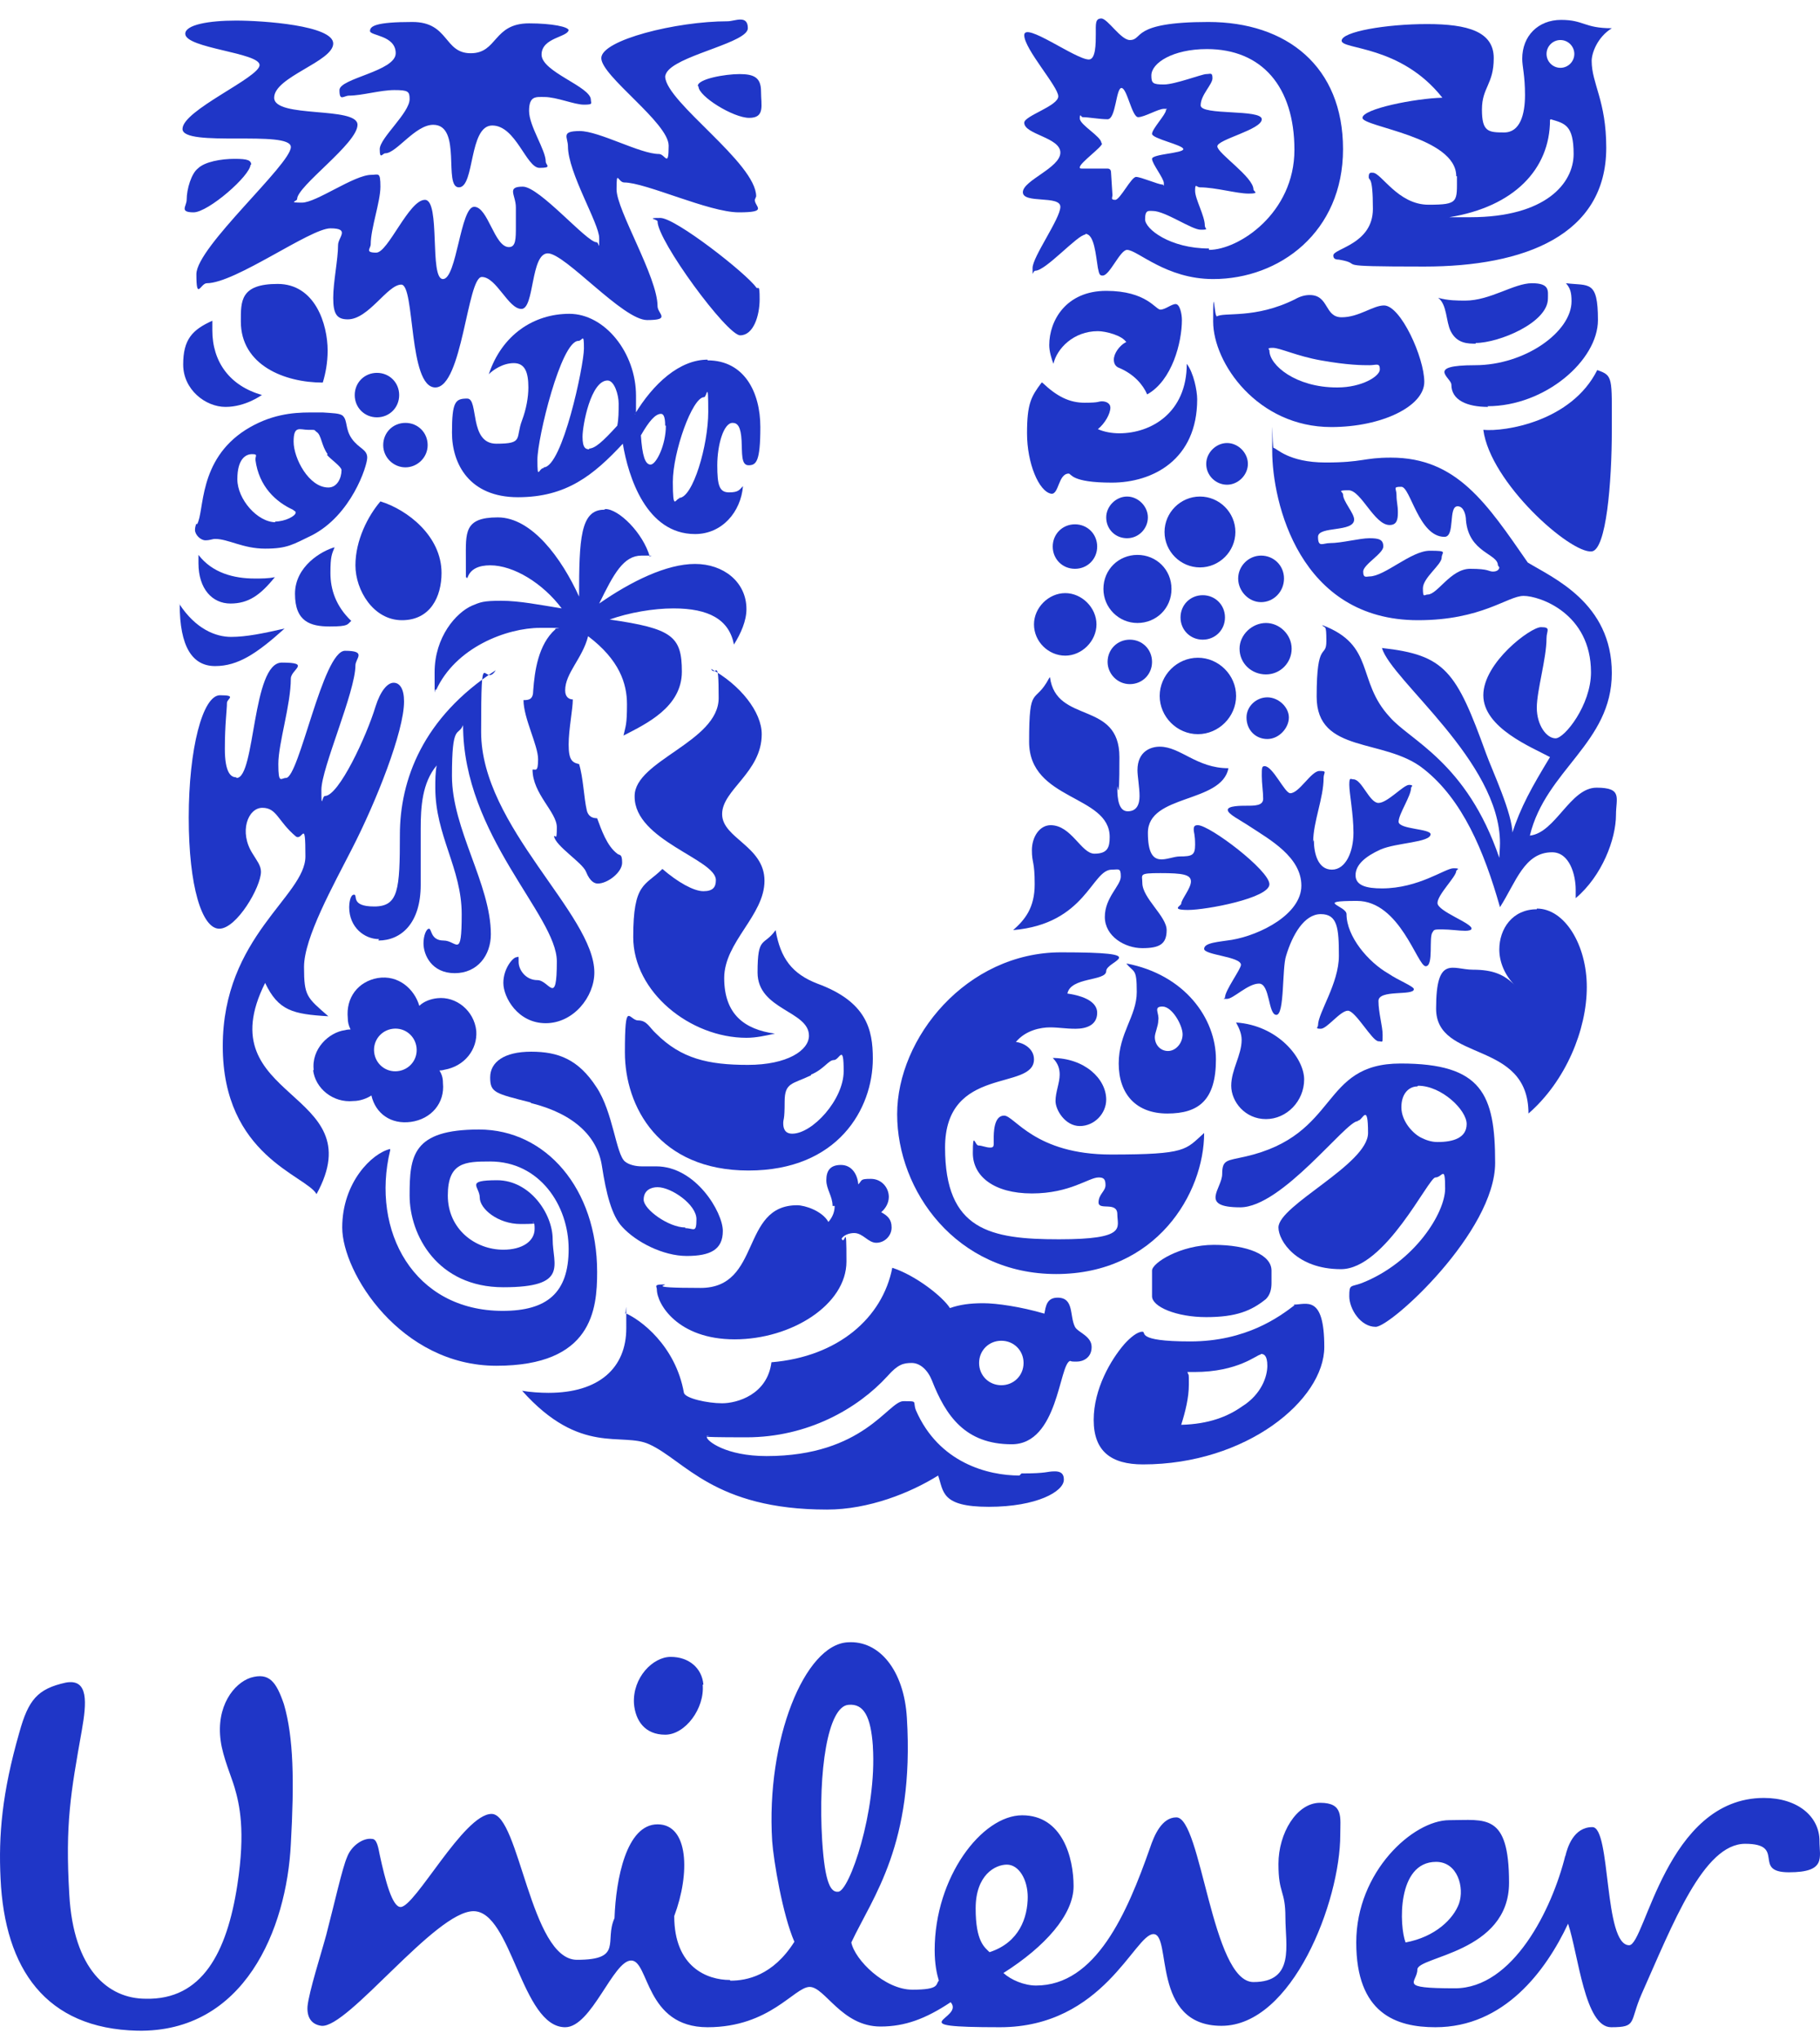 <svg width="83" height="93" viewBox="0 0 83 93" fill="none" xmlns="http://www.w3.org/2000/svg">
<path d="M33.313 90.289C34.042 90.289 35.245 90.067 36.227 88.515C35.689 87.28 35.277 84.809 35.214 83.922C34.929 79.298 36.702 74.959 38.666 74.864C40.091 74.769 41.231 76.131 41.358 78.316C41.707 84.081 39.806 86.456 38.824 88.547C38.983 89.338 40.345 90.7 41.612 90.7C42.879 90.7 42.657 90.447 42.815 90.289C42.72 89.972 42.625 89.528 42.625 88.895C42.625 85.569 44.779 82.75 46.616 82.75C48.453 82.75 48.96 84.683 48.96 85.981C48.96 87.28 47.661 88.737 45.761 89.94C46.109 90.257 46.711 90.51 47.249 90.51C49.973 90.51 51.399 87.216 52.444 84.239C52.634 83.669 52.982 82.845 53.647 82.845C54.788 82.845 55.263 90.352 57.163 90.352C59.064 90.352 58.62 88.673 58.62 87.406C58.62 86.139 58.303 86.361 58.303 84.968C58.303 83.574 59.127 82.18 60.204 82.18C61.281 82.18 61.122 82.845 61.122 83.637C61.122 86.678 58.937 92.347 55.706 92.347C52.475 92.347 53.457 88.166 52.602 88.166C51.747 88.166 50.322 92.411 45.602 92.411C40.883 92.411 44.019 92.031 43.354 91.27C42.213 92.031 41.263 92.379 40.155 92.379C38.381 92.379 37.621 90.574 36.924 90.574C36.227 90.574 35.119 92.411 32.268 92.411C29.417 92.411 29.607 89.37 28.784 89.37C27.96 89.37 26.979 92.411 25.775 92.411C23.78 92.411 23.336 87.121 21.594 87.121C19.852 87.121 15.861 92.474 14.658 92.347C14.183 92.284 13.992 91.936 14.024 91.461C14.088 90.795 14.658 89.022 14.879 88.198C15.259 86.741 15.608 85.158 15.83 84.651C16.02 84.144 16.558 83.764 16.97 83.827C17.192 83.827 17.255 84.239 17.318 84.556C17.572 85.728 17.888 86.931 18.268 86.931C18.934 86.931 21.151 82.687 22.418 82.687C23.684 82.687 24.191 89.338 26.313 89.338C28.436 89.338 27.549 88.483 28.024 87.438C28.087 85.664 28.562 83.162 29.988 83.162C31.413 83.162 31.476 85.411 30.748 87.343C30.748 89.687 32.268 90.257 33.282 90.257L33.313 90.289ZM71.385 84.588C70.783 87.026 69.009 90.637 66.348 90.637C63.688 90.637 64.638 90.384 64.638 89.782C64.638 89.18 68.819 89.022 68.819 85.823C68.819 82.624 67.742 82.972 66.095 82.972C64.448 82.972 61.851 85.316 61.851 88.547C61.851 91.777 63.656 92.411 65.462 92.411C68.597 92.411 70.498 89.845 71.511 87.691C71.986 89.117 72.271 92.411 73.475 92.411C74.678 92.411 74.298 92.189 74.868 90.89C76.294 87.691 77.687 84.049 79.588 84.049C81.488 84.049 79.873 85.348 81.583 85.348C83.294 85.348 82.977 84.683 82.977 83.922C82.977 82.814 81.995 81.959 80.443 81.959C75.977 81.959 75.027 88.673 74.298 88.673C73.126 88.673 73.475 83.289 72.62 83.289C71.764 83.289 71.48 84.207 71.385 84.619V84.588ZM39.806 79.583C39.711 78.253 39.395 77.651 38.698 77.714C37.748 77.778 37.304 80.755 37.494 83.891C37.621 85.918 37.906 86.266 38.223 86.234C38.729 86.234 39.996 82.56 39.806 79.615V79.583ZM32.078 76.796C32.015 76.036 31.413 75.529 30.589 75.529C29.766 75.529 28.847 76.479 28.911 77.651C28.974 78.443 29.417 79.076 30.336 79.076C31.255 79.076 32.141 77.873 32.046 76.796H32.078ZM46.869 86.488C46.869 85.664 46.458 84.999 45.919 84.999C45.381 84.999 44.494 85.474 44.494 86.995C44.494 88.515 44.906 88.768 45.127 88.99C46.489 88.547 46.869 87.406 46.869 86.456V86.488ZM65.493 84.873C66.475 84.873 66.792 86.044 66.538 86.773C66.285 87.47 65.462 88.293 64.1 88.547C63.815 87.818 63.688 84.873 65.493 84.873ZM10.698 81.484C10.572 81.04 10.16 80.09 10.065 79.361C9.843 77.778 10.667 76.733 11.427 76.479C12.282 76.226 12.599 76.669 12.947 77.683C13.391 79.203 13.422 81.198 13.264 84.049C13.074 87.945 11.142 92.664 6.264 92.569C2.083 92.474 0.215 89.75 0.025 85.633C-0.07 83.669 0.088 81.737 0.88 78.981C1.292 77.493 1.703 76.986 3.002 76.701C4.047 76.511 3.952 77.619 3.73 78.886C3.224 81.737 2.97 83.13 3.16 86.361C3.35 89.782 4.934 91.112 6.644 91.112C9.21 91.175 10.35 89.022 10.825 85.918C11.205 83.447 10.92 82.244 10.698 81.484Z" fill="#1F36C7"/>
<path d="M67.646 19.594C67.963 22.001 71.606 25.232 72.587 25.137C73.253 25.073 73.506 22.001 73.506 19.594C73.506 17.187 73.569 17.123 72.841 16.87C71.669 19.214 68.628 19.689 67.646 19.594ZM67.836 18.517C70.465 18.517 72.873 16.427 72.873 14.59C72.873 12.752 72.461 13.038 71.415 12.911C71.606 13.133 71.669 13.323 71.669 13.734C71.669 15.128 69.547 16.648 67.266 16.648C64.986 16.648 66.189 17.218 66.189 17.535C66.189 18.232 66.886 18.549 67.868 18.549L67.836 18.517ZM67.298 15.666C66.95 15.666 66.443 15.666 66.158 15.096C65.936 14.653 65.999 13.893 65.588 13.576C66.031 13.703 66.475 13.703 66.823 13.703C67.963 13.703 69.04 12.911 69.864 12.911C70.687 12.911 70.592 13.259 70.592 13.608C70.592 14.716 68.343 15.635 67.298 15.635V15.666Z" fill="#1F36C7"/>
<path d="M10.793 35.462C11.648 35.462 11.49 30.204 12.852 30.204C14.214 30.204 13.263 30.521 13.263 30.933C13.263 32.137 12.693 33.879 12.693 34.829C12.693 35.779 12.82 35.462 13.042 35.462C13.643 35.462 14.72 29.666 15.734 29.666C16.747 29.666 16.209 30.015 16.209 30.331C16.209 31.535 14.657 35.019 14.657 36.001C14.657 36.983 14.689 36.286 14.815 36.286C15.449 36.286 16.716 33.562 17.128 32.2C17.349 31.503 17.666 31.123 17.951 31.123C18.236 31.123 18.426 31.408 18.426 31.978C18.426 33.34 17.159 36.539 16.051 38.693C15.195 40.372 13.865 42.747 13.865 44.077C13.865 45.408 13.992 45.471 14.974 46.326C13.358 46.231 12.693 46.073 12.091 44.806C9.399 50.19 17.064 49.652 14.435 54.434C13.96 53.579 10.159 52.693 10.159 47.688C10.159 42.684 13.928 40.847 13.928 39.041C13.928 37.236 13.802 38.376 13.485 38.123C12.662 37.426 12.63 36.824 11.965 36.824C11.3 36.824 10.888 37.933 11.521 38.915C11.711 39.231 11.901 39.453 11.901 39.738C11.901 40.435 10.793 42.335 10.001 42.335C9.209 42.335 8.607 40.403 8.607 37.268C8.607 34.132 9.241 31.693 10.033 31.693C10.825 31.693 10.35 31.852 10.35 32.041C10.35 32.358 10.254 33.023 10.254 34.132C10.254 35.24 10.54 35.431 10.761 35.431L10.793 35.462Z" fill="#1F36C7"/>
<path d="M17.254 42.874C18.299 42.874 19.186 42.082 19.186 40.34V37.774C19.186 36.792 19.25 35.684 19.915 34.892C19.851 35.209 19.851 35.589 19.851 35.906C19.851 38.091 21.055 39.58 21.055 41.67C21.055 43.761 20.833 42.874 20.231 42.874C19.63 42.874 19.693 42.335 19.566 42.335C19.44 42.335 19.313 42.652 19.313 43.001C19.313 43.539 19.693 44.362 20.738 44.362C21.783 44.362 22.385 43.539 22.385 42.589C22.385 40.308 20.611 37.806 20.611 35.367C20.611 32.928 20.896 33.593 21.118 33.055C21.118 38.091 25.394 41.733 25.394 43.824C25.394 45.914 25.046 44.679 24.507 44.679C23.969 44.679 23.652 44.204 23.652 43.856C23.652 43.507 23.652 43.634 23.557 43.634C23.399 43.634 22.955 44.141 22.955 44.806C22.955 45.471 23.62 46.643 24.887 46.643C26.154 46.643 27.105 45.439 27.105 44.331C27.105 41.67 21.942 37.679 21.942 33.372C21.942 29.064 22.068 31.44 22.607 30.553C19.281 32.707 18.236 35.557 18.236 38.059C18.236 40.562 18.173 41.322 17.064 41.322C15.956 41.322 16.336 40.783 16.145 40.783C15.956 40.783 15.924 41.227 15.924 41.353C15.924 42.272 16.621 42.81 17.286 42.81L17.254 42.874Z" fill="#1F36C7"/>
<path d="M60.995 17.662C62.103 17.662 62.927 17.155 62.927 16.838C62.927 16.522 62.769 16.648 62.452 16.648C62.135 16.648 61.47 16.648 60.235 16.427C59.158 16.237 58.366 15.857 58.049 15.857C57.733 15.857 57.891 15.92 57.891 15.983C57.891 16.648 59.095 17.662 60.963 17.662H60.995ZM55.484 14.431C55.8 14.21 57.226 14.558 59.063 13.639C59.285 13.513 59.506 13.449 59.728 13.449C60.615 13.449 60.393 14.463 61.185 14.463C61.977 14.463 62.61 13.924 63.117 13.924C63.877 13.924 64.954 16.3 64.954 17.409C64.954 18.517 63.022 19.467 60.71 19.467C57.352 19.467 55.325 16.553 55.325 14.653C55.325 12.752 55.389 14.463 55.484 14.399V14.431Z" fill="#1F36C7"/>
<path d="M17.793 52.376C16.969 52.566 15.607 53.896 15.607 55.955C15.607 58.014 18.268 62.258 22.639 62.258C27.01 62.258 27.232 59.692 27.232 57.982C27.232 54.181 24.888 51.489 21.847 51.489C18.806 51.489 18.68 52.693 18.68 54.498C18.68 56.303 19.947 58.679 22.956 58.679C25.965 58.679 25.204 57.665 25.204 56.493C25.204 55.321 24.159 53.801 22.671 53.801C21.182 53.801 21.879 54.086 21.879 54.593C21.879 55.1 22.702 55.797 23.747 55.797C24.793 55.797 24.191 55.733 24.318 55.701C24.381 55.765 24.381 55.892 24.381 56.018C24.381 56.588 23.811 56.968 22.956 56.968C21.657 56.968 20.422 56.018 20.422 54.498C20.422 52.977 21.214 52.946 22.354 52.946C24.603 52.946 25.933 54.941 25.933 56.937C25.933 58.932 24.951 59.756 22.924 59.756C18.87 59.756 16.906 56.113 17.793 52.439V52.376Z" fill="#1F36C7"/>
<path d="M44.651 62.131C44.651 62.701 45.095 63.145 45.665 63.145C46.235 63.145 46.679 62.701 46.679 62.131C46.679 61.561 46.235 61.118 45.665 61.118C45.095 61.118 44.651 61.561 44.651 62.131ZM46.584 67.167C47.787 67.167 47.724 67.072 48.104 67.072C48.484 67.072 48.516 67.294 48.516 67.452C48.516 67.991 47.28 68.688 45.095 68.688C42.91 68.688 43.036 67.991 42.783 67.262C41.516 68.054 39.615 68.814 37.715 68.814C32.552 68.814 31.222 66.565 29.607 65.837C28.372 65.267 26.471 66.375 23.811 63.398C24.159 63.461 24.634 63.493 25.014 63.493C27.326 63.493 28.561 62.353 28.561 60.547C28.561 58.742 28.561 60.072 28.498 59.851C29.195 60.136 30.81 61.339 31.19 63.493C31.254 63.746 32.267 63.968 32.932 63.968C33.598 63.968 34.991 63.588 35.181 62.099C38.222 61.846 40.249 60.072 40.692 57.792C41.769 58.14 43.005 59.122 43.321 59.629C43.765 59.471 44.24 59.407 44.842 59.407C45.443 59.407 46.552 59.566 47.629 59.882C47.692 59.566 47.724 59.154 48.231 59.154C48.991 59.154 48.769 59.977 49.023 60.484C49.149 60.737 49.783 60.896 49.783 61.403C49.783 61.909 49.371 62.068 49.117 62.068C48.864 62.068 48.896 62.068 48.801 62.036C48.294 62.194 48.262 65.837 46.14 65.837C44.018 65.837 43.131 64.538 42.498 62.923C42.308 62.448 41.959 62.131 41.579 62.131C41.199 62.131 40.946 62.194 40.471 62.733C39.109 64.222 36.828 65.52 34.041 65.52C31.254 65.52 32.489 65.457 32.331 65.457C32.172 65.457 32.236 65.457 32.236 65.52C32.236 65.678 33.091 66.375 34.959 66.375C39.394 66.375 40.502 63.873 41.199 63.873C41.896 63.873 41.611 63.873 41.769 64.285C42.815 66.692 45.063 67.262 46.489 67.262L46.584 67.167Z" fill="#1F36C7"/>
<path d="M61.914 51.109C61.375 51.109 58.461 55.036 56.561 55.036C54.66 55.036 55.737 54.181 55.737 53.516C55.737 52.851 55.959 52.914 56.782 52.724C61.122 51.742 60.172 48.48 63.877 48.48C67.583 48.48 68.185 49.874 68.185 53.009C68.185 56.145 63.434 60.484 62.737 60.484C62.04 60.484 61.533 59.661 61.533 59.09C61.533 58.52 61.597 58.679 62.104 58.489C64.511 57.538 65.904 55.29 65.904 54.181C65.904 53.073 65.778 53.674 65.461 53.674C65.144 53.674 63.181 57.855 61.153 57.855C59.126 57.855 58.303 56.557 58.303 55.955C58.303 54.941 62.389 53.073 62.389 51.647C62.389 50.222 62.135 51.077 61.945 51.077L61.914 51.109ZM64.638 49.525C64.289 49.525 63.909 49.81 63.909 50.475C63.909 51.141 64.479 51.711 64.828 51.869C65.017 51.964 65.271 52.059 65.556 52.059C66.284 52.059 66.886 51.869 66.886 51.236C66.886 50.602 65.746 49.493 64.669 49.493L64.638 49.525Z" fill="#1F36C7"/>
<path d="M17.476 20.291C17.476 20.861 17.951 21.304 18.489 21.304C19.028 21.304 19.503 20.861 19.503 20.291C19.503 19.721 19.059 19.277 18.489 19.277C17.919 19.277 17.476 19.721 17.476 20.291ZM16.177 18.01C16.177 18.58 16.621 19.024 17.191 19.024C17.761 19.024 18.204 18.58 18.204 18.01C18.204 17.44 17.761 16.997 17.191 16.997C16.621 16.997 16.177 17.44 16.177 18.01ZM15.259 24.947C14.688 25.105 13.453 25.802 13.453 27.069C13.453 28.336 14.15 28.558 15.037 28.558C15.924 28.558 15.829 28.462 16.019 28.304C15.322 27.639 15.069 26.879 15.069 26.119C15.069 25.358 15.132 25.264 15.259 24.947ZM9.051 25.295C9.051 25.422 9.051 25.549 9.051 25.675C9.051 26.847 9.684 27.512 10.508 27.512C11.331 27.512 11.87 27.132 12.535 26.309C12.25 26.372 11.933 26.372 11.616 26.372C10.666 26.372 9.684 26.119 9.051 25.295ZM8.195 27.544C8.195 29.476 8.766 30.363 9.811 30.363C10.856 30.363 11.711 29.793 12.978 28.652C11.996 28.874 11.236 29.033 10.539 29.033C9.842 29.033 8.924 28.684 8.164 27.512L8.195 27.544ZM14.72 17.44C14.847 17.028 14.942 16.522 14.942 15.983C14.942 14.78 14.372 12.943 12.661 12.943C10.951 12.943 10.983 13.734 10.983 14.653C10.983 16.648 12.978 17.44 14.72 17.44ZM12.566 23.806C11.743 23.806 10.824 22.761 10.824 21.843C10.824 20.924 11.204 20.703 11.489 20.703C11.775 20.703 11.648 20.766 11.648 20.956C11.806 22.191 12.598 22.888 13.358 23.236C13.422 23.3 13.485 23.3 13.485 23.363C13.485 23.521 13.01 23.775 12.535 23.775L12.566 23.806ZM14.91 20.734C15.1 20.956 15.575 21.273 15.575 21.431C15.575 21.779 15.385 22.223 14.974 22.223C14.087 22.223 13.39 20.892 13.39 20.132C13.39 19.372 13.675 19.594 14.055 19.594C14.435 19.594 14.308 19.594 14.435 19.689C14.657 19.816 14.657 20.322 14.942 20.703L14.91 20.734ZM8.956 23.87C8.924 23.933 8.892 24.06 8.892 24.155C8.892 24.377 9.146 24.63 9.367 24.63C9.589 24.63 9.684 24.567 9.811 24.567C10.413 24.567 11.078 25.01 12.091 25.01C13.105 25.01 13.358 24.82 14.213 24.408C16.019 23.49 16.747 21.241 16.747 20.861C16.747 20.481 16.367 20.449 16.05 20.006C15.734 19.562 15.86 19.182 15.639 18.96C15.512 18.834 15.164 18.834 14.72 18.802C14.562 18.802 14.372 18.802 14.15 18.802C13.327 18.802 12.313 18.897 11.204 19.594C9.019 20.988 9.336 23.3 8.987 23.901L8.956 23.87ZM17.349 22.856C16.779 23.521 16.209 24.63 16.209 25.77C16.209 26.91 17.032 28.272 18.331 28.272C19.63 28.272 20.136 27.195 20.136 26.119C20.136 24.44 18.584 23.236 17.349 22.856ZM11.933 18.01C11.933 18.01 11.204 18.549 10.286 18.549C9.367 18.549 8.354 17.757 8.354 16.617C8.354 15.476 8.766 15.033 9.684 14.621C9.684 14.78 9.684 14.906 9.684 15.065C9.684 16.49 10.476 17.599 11.965 18.01H11.933Z" fill="#1F36C7"/>
<path d="M56.466 26.372C56.466 26.942 56.941 27.449 57.511 27.449C58.081 27.449 58.556 26.974 58.556 26.372C58.556 25.77 58.081 25.327 57.511 25.327C56.941 25.327 56.466 25.802 56.466 26.372ZM56.529 29.571C56.529 30.236 57.068 30.743 57.733 30.743C58.398 30.743 58.905 30.204 58.905 29.571C58.905 28.938 58.366 28.399 57.733 28.399C57.099 28.399 56.529 28.938 56.529 29.571ZM52.887 31.725C52.887 32.675 53.678 33.467 54.629 33.467C55.579 33.467 56.371 32.675 56.371 31.725C56.371 30.775 55.579 29.983 54.629 29.983C53.678 29.983 52.887 30.775 52.887 31.725ZM53.837 28.146C53.837 28.716 54.28 29.159 54.85 29.159C55.42 29.159 55.864 28.716 55.864 28.146C55.864 27.576 55.42 27.132 54.85 27.132C54.28 27.132 53.837 27.576 53.837 28.146ZM50.511 30.173C50.511 30.711 50.955 31.186 51.525 31.186C52.095 31.186 52.538 30.743 52.538 30.173C52.538 29.603 52.095 29.159 51.525 29.159C50.955 29.159 50.511 29.603 50.511 30.173ZM53.108 24.25C53.108 25.137 53.837 25.865 54.724 25.865C55.611 25.865 56.339 25.137 56.339 24.25C56.339 23.363 55.611 22.635 54.724 22.635C53.837 22.635 53.108 23.363 53.108 24.25ZM55.009 21.146C55.009 21.684 55.452 22.096 55.959 22.096C56.466 22.096 56.909 21.653 56.909 21.146C56.909 20.639 56.466 20.196 55.959 20.196C55.452 20.196 55.009 20.639 55.009 21.146ZM50.448 23.585C50.448 24.123 50.86 24.535 51.398 24.535C51.937 24.535 52.348 24.091 52.348 23.585C52.348 23.078 51.905 22.635 51.398 22.635C50.891 22.635 50.448 23.078 50.448 23.585ZM50.321 26.847C50.321 27.702 51.018 28.399 51.873 28.399C52.728 28.399 53.425 27.734 53.425 26.847C53.425 25.96 52.728 25.295 51.873 25.295C51.018 25.295 50.321 25.96 50.321 26.847ZM47.154 28.462C47.154 29.254 47.819 29.888 48.579 29.888C49.339 29.888 50.004 29.223 50.004 28.462C50.004 27.702 49.339 27.037 48.579 27.037C47.819 27.037 47.154 27.702 47.154 28.462ZM48.009 24.915C48.009 25.485 48.452 25.929 49.023 25.929C49.593 25.929 50.036 25.485 50.036 24.915C50.036 24.345 49.593 23.901 49.023 23.901C48.452 23.901 48.009 24.345 48.009 24.915ZM56.846 32.707C56.846 32.2 57.289 31.788 57.796 31.788C58.303 31.788 58.778 32.232 58.778 32.707C58.778 33.182 58.334 33.688 57.796 33.688C57.258 33.688 56.846 33.277 56.846 32.707Z" fill="#1F36C7"/>
<path d="M57.511 61.719C57.637 61.719 57.796 61.783 57.796 62.258C57.796 62.733 57.542 63.556 56.624 64.126C55.99 64.57 55.135 64.918 53.868 64.95C54.058 64.348 54.217 63.715 54.217 63.113C54.217 62.511 54.217 62.765 54.153 62.543H54.47C56.465 62.543 57.321 61.751 57.479 61.751L57.511 61.719ZM57.732 59.217C57.922 59.027 57.986 58.774 57.986 58.489V57.919C57.986 57.19 56.877 56.747 55.357 56.747C53.837 56.747 52.538 57.57 52.538 57.919V59.09C52.538 59.566 53.647 60.041 55.008 60.041C56.37 60.041 57.067 59.756 57.732 59.217ZM59.031 59.502C58.366 60.009 56.846 61.149 54.28 61.149C51.715 61.149 52.316 60.706 52.095 60.706C51.873 60.706 51.556 60.959 51.271 61.276C50.669 61.973 49.877 63.303 49.877 64.728C49.877 66.154 50.669 66.755 52.126 66.755C56.846 66.755 60.393 63.81 60.393 61.403C60.393 58.995 59.569 59.471 58.999 59.471L59.031 59.502Z" fill="#1F36C7"/>
<path d="M59.918 38.281C59.918 38.915 60.108 39.643 60.742 39.643C61.375 39.643 61.724 38.82 61.724 37.964C61.724 37.109 61.534 36.159 61.534 35.779C61.534 35.399 61.597 35.526 61.724 35.526C62.104 35.526 62.452 36.602 62.864 36.602C63.276 36.602 64.004 35.779 64.258 35.779C64.511 35.779 64.353 35.874 64.353 35.906C64.353 36.286 63.782 37.109 63.782 37.458C63.782 37.806 65.24 37.774 65.24 38.028C65.24 38.408 63.688 38.408 62.959 38.725C62.262 39.041 61.819 39.421 61.819 39.897C61.819 40.372 62.325 40.498 63.022 40.498C64.701 40.498 65.905 39.58 66.285 39.58C66.665 39.58 66.411 39.643 66.411 39.706C66.411 39.96 65.556 40.783 65.556 41.163C65.556 41.544 67.14 42.082 67.108 42.335C67.108 42.399 66.981 42.43 66.823 42.43C66.538 42.43 66.126 42.367 65.778 42.367C65.43 42.367 65.398 42.367 65.335 42.494C65.144 42.684 65.398 44.046 65.018 44.046C64.638 44.046 63.846 41.068 61.882 41.068C59.918 41.068 61.407 41.29 61.407 41.67C61.407 42.684 62.389 43.856 63.339 44.394C63.751 44.679 64.479 44.964 64.479 45.091C64.479 45.408 62.864 45.091 62.864 45.629C62.864 46.168 63.054 46.77 63.054 47.181C63.054 47.593 63.054 47.466 62.864 47.466C62.579 47.466 61.819 46.073 61.47 46.073C61.122 46.073 60.52 46.896 60.235 46.896C59.95 46.896 60.108 46.833 60.108 46.738C60.108 46.168 61.059 44.837 61.059 43.571C61.059 42.304 60.995 41.67 60.235 41.67C59.475 41.67 58.937 42.62 58.651 43.571C58.461 44.141 58.588 46.263 58.208 46.263C57.828 46.263 57.923 44.837 57.416 44.837C56.909 44.837 56.244 45.534 55.959 45.534C55.674 45.534 55.864 45.534 55.864 45.471C55.864 45.154 56.593 44.172 56.593 43.982C56.593 43.602 54.914 43.539 54.914 43.254C54.914 42.969 55.579 42.937 56.181 42.842C57.48 42.62 59.348 41.67 59.348 40.372C59.348 39.073 57.923 38.281 57.004 37.679C56.529 37.363 55.991 37.109 55.991 36.919C55.991 36.729 56.593 36.729 56.846 36.729C57.226 36.729 57.606 36.729 57.606 36.412C57.606 36.096 57.543 35.716 57.543 35.367C57.543 35.019 57.543 34.924 57.67 34.924C58.05 34.924 58.588 36.159 58.842 36.159C59.253 36.159 59.792 35.145 60.172 35.145C60.552 35.145 60.362 35.209 60.362 35.462C60.362 36.381 59.887 37.458 59.887 38.376L59.918 38.281ZM47.883 30.87C48.168 33.023 51.05 31.915 51.05 34.512C51.05 37.109 50.955 35.462 50.955 35.937C50.955 36.412 51.018 36.983 51.43 36.983C51.842 36.983 51.968 36.666 51.968 36.286C51.968 35.906 51.873 35.367 51.873 35.114C51.873 34.227 52.507 34.037 52.887 34.037C53.837 34.037 54.566 35.019 56.023 35.019C55.706 36.634 52.349 36.191 52.349 37.964C52.349 39.738 53.235 39.041 53.805 39.041C54.376 39.041 54.502 38.978 54.502 38.503C54.502 38.028 54.439 37.964 54.439 37.806C54.439 37.648 54.502 37.616 54.629 37.616C55.167 37.616 57.891 39.675 57.891 40.308C57.891 40.942 55.009 41.48 54.185 41.48C53.362 41.48 53.869 41.29 53.869 41.195C53.869 41.005 54.312 40.498 54.312 40.182C54.312 39.865 53.932 39.801 52.919 39.801C51.905 39.801 52.095 39.865 52.095 40.245C52.095 40.942 53.204 41.765 53.204 42.399C53.204 43.032 52.887 43.222 52.095 43.222C51.303 43.222 50.385 42.684 50.385 41.797C50.385 40.91 51.113 40.372 51.113 39.96C51.113 39.548 51.018 39.643 50.702 39.643C49.783 39.643 49.529 42.114 46.204 42.399C46.742 41.924 47.186 41.385 47.186 40.308C47.186 39.231 47.059 39.358 47.059 38.756C47.059 38.154 47.407 37.616 47.914 37.616C48.864 37.616 49.308 38.915 49.91 38.915C50.511 38.915 50.606 38.63 50.606 38.154C50.606 36.222 46.932 36.508 46.932 33.815C46.932 31.123 47.186 32.168 47.851 30.901L47.883 30.87Z" fill="#1F36C7"/>
<path d="M52.665 47.276C52.665 47.625 52.918 47.91 53.267 47.91C53.615 47.91 53.932 47.561 53.932 47.15C53.932 46.738 53.457 45.883 53.013 45.883C52.57 45.883 52.887 46.2 52.823 46.516C52.823 46.77 52.665 47.086 52.665 47.276ZM51.366 43.919C54.027 44.426 55.452 46.421 55.452 48.29C55.452 50.159 54.66 50.76 53.235 50.76C51.81 50.76 51.018 49.874 51.018 48.48C51.018 47.086 51.841 46.326 51.841 45.218C51.841 44.109 51.715 44.362 51.366 43.919ZM48.009 48.227C48.262 48.48 48.326 48.733 48.326 48.987C48.326 49.367 48.136 49.779 48.136 50.19C48.136 50.602 48.579 51.331 49.244 51.331C49.909 51.331 50.448 50.76 50.448 50.127C50.448 49.177 49.466 48.227 47.977 48.227H48.009ZM56.371 46.611C56.529 46.896 56.624 47.15 56.624 47.403C56.624 48.1 56.149 48.765 56.149 49.493C56.149 50.222 56.782 51.014 57.733 51.014C58.683 51.014 59.475 50.19 59.475 49.208C59.475 48.227 58.271 46.738 56.371 46.611ZM48.611 45.281C49.783 45.439 50.036 45.851 50.036 46.168C50.036 46.738 49.529 46.896 49.054 46.896C48.579 46.896 48.294 46.833 47.882 46.833C47.47 46.833 46.774 46.96 46.33 47.498C46.647 47.53 47.154 47.783 47.154 48.29C47.154 49.747 43.099 48.543 43.099 52.312C43.099 56.081 45.158 56.493 48.294 56.493C51.43 56.493 50.955 55.955 50.955 55.353C50.955 54.751 50.099 55.195 50.099 54.815C50.099 54.434 50.416 54.308 50.416 54.023C50.416 53.738 50.321 53.674 50.099 53.674C49.656 53.674 48.801 54.403 47.059 54.403C45.317 54.403 44.366 53.611 44.366 52.566C44.366 51.521 44.462 52.217 44.62 52.217C44.778 52.217 44.968 52.312 45.158 52.312C45.348 52.312 45.317 52.217 45.317 51.932C45.317 51.647 45.317 50.855 45.792 50.855C46.267 50.855 47.185 52.629 50.669 52.629C54.154 52.629 54.059 52.407 54.914 51.647C54.914 54.403 52.728 58.077 48.167 58.077C43.606 58.077 40.914 54.276 40.914 50.792C40.914 47.308 44.081 43.412 48.389 43.412C52.697 43.412 50.448 43.792 50.448 44.267C50.448 44.742 48.801 44.521 48.674 45.313L48.611 45.281Z" fill="#1F36C7"/>
<path d="M32.268 16.427C33.946 16.427 34.675 17.884 34.675 19.467C34.675 21.051 34.485 21.209 34.136 21.209C33.788 21.209 33.851 20.639 33.82 20.101C33.788 19.436 33.63 19.277 33.408 19.277C32.996 19.277 32.711 20.291 32.711 21.209C32.711 22.128 32.806 22.445 33.249 22.445C33.693 22.445 33.724 22.318 33.883 22.16C33.788 23.331 32.933 24.345 31.698 24.345C29.48 24.345 28.657 21.748 28.403 20.227C27.073 21.653 25.838 22.666 23.621 22.666C21.404 22.666 20.612 21.146 20.612 19.721C20.612 18.295 20.77 18.169 21.309 18.169C21.847 18.169 21.372 20.227 22.639 20.227C23.906 20.227 23.494 19.974 23.811 19.151C24.001 18.644 24.096 18.105 24.096 17.662C24.096 16.965 23.938 16.553 23.431 16.553C22.924 16.553 22.48 16.87 22.291 17.06C22.892 15.255 24.349 14.305 25.965 14.305C27.58 14.305 29.005 16.078 29.005 18.042C29.005 20.006 29.005 18.612 28.942 18.897C29.797 17.472 31.001 16.395 32.268 16.395V16.427ZM30.335 19.404C30.335 18.96 30.241 18.866 30.145 18.866C29.892 18.866 29.607 19.182 29.227 19.847C29.29 20.766 29.417 21.178 29.67 21.178C29.924 21.178 30.367 20.291 30.367 19.404H30.335ZM26.851 20.449C27.137 20.449 27.485 20.132 28.15 19.404C28.213 19.087 28.213 18.77 28.213 18.39C28.213 18.01 28.023 17.345 27.707 17.345C26.947 17.345 26.566 19.372 26.566 19.911C26.566 20.449 26.725 20.481 26.883 20.481L26.851 20.449ZM30.969 22.698C31.602 22.698 32.299 20.291 32.299 18.77C32.299 17.25 32.236 18.105 32.109 18.105C31.571 18.105 30.684 20.608 30.684 21.969C30.684 23.331 30.811 22.73 30.969 22.73V22.698ZM24.793 21.304C25.648 21.304 26.63 16.648 26.63 15.888C26.63 15.128 26.566 15.54 26.376 15.54C25.584 15.54 24.508 19.974 24.508 20.956C24.508 21.938 24.571 21.336 24.793 21.336V21.304Z" fill="#1F36C7"/>
<path d="M27.548 23.236C26.471 23.236 26.408 24.567 26.408 27.195C25.616 25.453 24.254 23.585 22.702 23.585C21.15 23.585 21.245 24.282 21.245 25.517C21.245 26.752 21.245 26.15 21.308 26.372C21.435 25.929 21.847 25.77 22.354 25.77C23.431 25.77 24.761 26.594 25.616 27.734C24.634 27.576 23.684 27.386 22.86 27.386C22.037 27.386 21.91 27.449 21.53 27.607C20.802 27.924 19.82 29.033 19.82 30.648C19.82 32.263 19.82 31.186 19.883 31.471C20.77 29.508 23.114 28.621 24.634 28.621C26.154 28.621 25.173 28.621 25.331 28.684C24.539 29.381 24.381 30.616 24.317 31.471C24.317 31.883 24.127 31.915 23.874 31.915C23.874 32.738 24.539 33.974 24.539 34.607C24.539 35.24 24.412 35.05 24.286 35.082C24.286 36.191 25.394 37.014 25.394 37.711C25.394 38.408 25.331 38.028 25.268 38.123C25.331 38.566 26.566 39.326 26.725 39.738C26.915 40.213 27.136 40.277 27.263 40.277C27.706 40.277 28.372 39.77 28.372 39.326C28.372 38.883 28.245 39.01 28.15 38.915C27.675 38.566 27.421 37.806 27.231 37.299C27.041 37.299 26.82 37.236 26.756 36.919C26.63 36.381 26.598 35.431 26.408 34.829C26.091 34.765 25.933 34.639 25.933 33.942C25.933 33.245 26.123 32.327 26.123 31.883C25.964 31.883 25.774 31.788 25.774 31.471C25.774 30.68 26.566 30.015 26.82 29.001C28.245 30.078 28.593 31.155 28.593 32.105C28.593 33.055 28.53 33.087 28.435 33.53C29.48 32.992 31.096 32.232 31.096 30.616C31.096 29.001 30.652 28.652 27.802 28.241C28.688 27.924 29.797 27.734 30.715 27.734C32.331 27.734 33.249 28.241 33.471 29.381C33.788 28.874 34.041 28.304 34.041 27.766C34.041 26.53 32.996 25.707 31.697 25.707C30.399 25.707 28.783 26.499 27.326 27.512C27.991 26.15 28.435 25.327 29.259 25.327C30.082 25.327 29.512 25.327 29.639 25.39C29.322 24.282 28.213 23.205 27.611 23.205L27.548 23.236Z" fill="#1F36C7"/>
<path d="M70.085 41.417C71.352 41.417 72.365 43.064 72.365 44.996C72.365 46.928 71.415 49.272 69.705 50.76C69.705 47.371 65.492 48.448 65.492 45.978C65.492 43.507 66.253 44.204 67.171 44.204C68.09 44.204 68.596 44.426 69.072 44.901C68.628 44.457 68.375 43.856 68.375 43.285C68.375 42.335 68.977 41.449 70.085 41.449V41.417Z" fill="#1F36C7"/>
<path d="M51.366 15.603C51.176 15.286 50.416 15.096 50.068 15.096C48.959 15.096 48.199 15.888 48.041 16.585C47.946 16.332 47.85 16.015 47.85 15.73C47.85 14.621 48.611 13.259 50.448 13.259C52.285 13.259 52.697 14.114 52.918 14.114C53.14 14.114 53.425 13.861 53.615 13.861C53.805 13.861 53.9 14.305 53.9 14.59C53.9 15.603 53.457 17.345 52.316 17.979C52.126 17.535 51.715 17.06 51.05 16.775C50.859 16.712 50.796 16.553 50.796 16.395C50.796 16.11 51.049 15.761 51.334 15.603H51.366ZM47.534 17.44C48.199 18.074 48.769 18.359 49.466 18.359C50.163 18.359 50.068 18.295 50.258 18.295C50.448 18.295 50.638 18.39 50.638 18.58C50.638 18.866 50.384 19.309 50.068 19.562C50.353 19.689 50.701 19.752 51.05 19.752C52.475 19.752 54.122 18.834 54.122 16.585C54.438 16.997 54.597 17.82 54.597 18.2C54.597 20.956 52.57 22.001 50.701 22.001C48.832 22.001 48.864 21.589 48.737 21.589C48.262 21.589 48.294 22.54 47.946 22.508C47.375 22.413 46.837 21.114 46.837 19.752C46.837 18.39 47.027 18.074 47.502 17.44H47.534Z" fill="#1F36C7"/>
<path d="M25.933 1.382C25.933 1.223 25.173 1.065 24.128 1.065C22.48 1.065 22.702 2.427 21.467 2.427C20.232 2.427 20.485 1.002 18.806 1.002C17.128 1.002 16.874 1.192 16.874 1.414C16.874 1.635 18.046 1.604 18.046 2.427C18.046 3.251 15.481 3.567 15.481 4.106C15.481 4.644 15.671 4.359 15.924 4.359C16.494 4.359 17.349 4.106 17.983 4.106C18.616 4.106 18.68 4.169 18.68 4.517C18.68 5.151 17.318 6.291 17.318 6.798C17.318 7.305 17.444 6.988 17.571 6.988C18.078 6.988 18.933 5.689 19.756 5.689C21.087 5.689 20.2 8.54 20.928 8.54C21.657 8.54 21.372 5.721 22.449 5.721C23.526 5.721 24.001 7.653 24.603 7.653C25.204 7.653 24.888 7.526 24.888 7.368C24.888 6.83 24.128 5.753 24.128 5.056C24.128 4.359 24.444 4.422 24.824 4.422C25.394 4.422 26.186 4.771 26.63 4.771C27.073 4.771 26.946 4.708 26.946 4.549C26.946 3.947 24.698 3.282 24.698 2.49C24.698 1.699 25.933 1.699 25.933 1.35V1.382ZM31.856 3.947C31.856 4.391 33.439 5.373 34.168 5.373C34.896 5.373 34.706 4.803 34.706 4.169C34.706 3.536 34.39 3.377 33.724 3.377C33.059 3.377 31.824 3.599 31.824 3.916L31.856 3.947ZM34.485 8.952C34.485 7.431 30.399 4.676 30.335 3.504C30.335 3.409 30.399 3.282 30.494 3.187C31.191 2.459 34.105 1.92 34.105 1.287C34.105 0.653 33.503 0.97 33.186 0.97C30.842 0.97 27.422 1.825 27.422 2.649C27.422 3.472 30.494 5.594 30.494 6.64C30.494 7.685 30.335 7.02 30.05 7.02C29.195 7.02 27.326 5.974 26.44 5.974C25.553 5.974 25.901 6.26 25.901 6.671C25.901 7.875 27.326 10.187 27.326 10.852C27.326 11.517 27.326 11.042 27.2 11.042C26.756 11.042 24.603 8.508 23.842 8.508C23.082 8.508 23.526 8.888 23.526 9.459V10.314C23.526 10.884 23.526 11.264 23.209 11.264C22.544 11.264 22.259 9.427 21.625 9.427C20.992 9.427 20.833 12.721 20.2 12.721C19.567 12.721 20.105 9.11 19.377 9.11C18.648 9.11 17.698 11.517 17.159 11.517C16.621 11.517 16.906 11.327 16.906 11.137C16.906 10.409 17.349 9.205 17.349 8.508C17.349 7.811 17.254 7.97 16.938 7.97C16.146 7.97 14.435 9.237 13.77 9.237C13.105 9.237 13.549 9.173 13.549 9.078C13.549 8.477 16.304 6.545 16.304 5.689C16.304 4.834 12.503 5.404 12.503 4.454C12.503 3.504 15.196 2.807 15.196 1.984C15.196 1.16 11.997 0.938 10.761 0.938C9.526 0.938 8.449 1.128 8.449 1.54C8.449 2.205 11.838 2.395 11.838 2.966C11.838 3.536 8.323 5.024 8.323 5.879C8.323 6.735 13.264 5.911 13.264 6.703C13.264 7.495 8.956 11.264 8.956 12.499C8.956 13.734 9.146 12.911 9.431 12.911C10.73 12.911 14.15 10.409 15.069 10.409C15.987 10.409 15.417 10.82 15.417 11.169C15.417 11.834 15.196 12.848 15.196 13.576C15.196 14.305 15.354 14.558 15.861 14.558C16.811 14.558 17.666 12.974 18.3 12.974C18.933 12.974 18.616 17.662 19.852 17.662C21.087 17.662 21.308 12.626 21.974 12.626C22.639 12.626 23.177 14.083 23.779 14.083C24.381 14.083 24.191 11.549 24.983 11.549C25.774 11.549 28.403 14.59 29.512 14.59C30.62 14.59 29.987 14.305 29.987 13.956C29.987 12.626 28.118 9.585 28.118 8.635C28.118 7.685 28.182 8.318 28.467 8.318C29.449 8.318 32.331 9.68 33.693 9.68C35.055 9.68 34.421 9.427 34.421 9.11L34.485 8.952ZM11.427 7.495C11.427 8.002 9.494 9.68 8.829 9.68C8.164 9.68 8.513 9.395 8.513 9.11C8.513 8.603 8.734 7.907 9.019 7.685C9.336 7.368 10.096 7.241 10.698 7.241C11.3 7.241 11.458 7.305 11.458 7.526L11.427 7.495ZM29.987 10.092C29.987 10.979 33.154 15.286 33.756 15.286C34.358 15.286 34.643 14.399 34.643 13.639C34.643 12.879 34.58 13.228 34.485 13.101C34.041 12.467 30.811 9.934 30.114 9.934C29.417 9.934 29.987 9.997 29.987 10.092Z" fill="#1F36C7"/>
<path d="M70.529 2.459C70.529 2.807 70.814 3.092 71.162 3.092C71.51 3.092 71.796 2.807 71.796 2.459C71.796 2.11 71.51 1.825 71.162 1.825C70.814 1.825 70.529 2.11 70.529 2.459ZM66.411 8.033C66.411 6.228 62.135 5.784 62.135 5.373C62.135 4.961 64.542 4.486 65.778 4.454C63.877 2.047 61.185 2.269 61.185 1.857C61.185 1.445 63.212 1.097 65.081 1.097C66.95 1.097 68.121 1.445 68.121 2.649C68.121 3.852 67.583 3.979 67.583 4.993C67.583 6.006 67.868 6.038 68.597 6.038C69.325 6.038 69.547 5.214 69.547 4.327C69.547 3.441 69.42 3.029 69.42 2.68C69.42 1.635 70.148 0.907 71.194 0.907C72.239 0.907 72.239 1.287 73.506 1.287C72.841 1.699 72.587 2.427 72.587 2.775C72.587 3.821 73.252 4.581 73.252 6.735C73.252 10.725 69.515 12.151 64.954 12.151C60.393 12.151 62.357 12.056 61.058 11.834C60.868 11.834 60.805 11.771 60.805 11.644C60.805 11.327 62.61 11.137 62.61 9.522C62.61 7.907 62.42 8.287 62.42 8.065C62.42 7.843 62.515 7.875 62.61 7.875C62.99 7.875 63.751 9.332 65.144 9.332C66.538 9.332 66.443 9.205 66.443 8.033H66.411ZM70.687 5.468C70.687 7.716 69.04 9.427 66.094 9.902C66.411 9.902 66.728 9.902 67.045 9.902C70.497 9.902 71.764 8.35 71.764 7.02C71.764 5.689 71.352 5.626 70.719 5.436L70.687 5.468Z" fill="#1F36C7"/>
<path d="M68.945 38.028C69.357 36.761 69.863 35.874 70.687 34.512C69.863 34.069 67.646 33.182 67.646 31.693C67.646 30.204 69.8 28.589 70.275 28.589C70.75 28.589 70.528 28.747 70.528 29.096C70.528 30.015 70.085 31.471 70.085 32.263C70.085 33.055 70.528 33.657 70.94 33.657C71.352 33.657 72.556 32.137 72.556 30.648C72.556 27.956 70.212 27.164 69.483 27.164C68.755 27.164 67.583 28.272 64.669 28.272C59.253 28.272 58.018 22.888 58.018 20.544C58.018 18.2 58.018 20.418 58.081 20.418C58.208 20.418 58.746 21.083 60.456 21.083C62.167 21.083 62.167 20.861 63.434 20.861C66.443 20.861 67.805 22.951 69.673 25.643C70.814 26.34 73.506 27.481 73.506 30.68C73.506 33.879 70.497 35.082 69.768 38.091C70.94 37.964 71.605 35.906 72.809 35.906C74.013 35.906 73.696 36.381 73.696 37.141C73.696 38.249 73.062 39.928 71.859 40.942C71.859 40.847 71.859 40.72 71.859 40.562C71.859 39.865 71.574 38.851 70.782 38.851C69.515 38.851 69.135 40.213 68.406 41.353C67.678 38.788 66.696 36.444 64.922 35.05C63.149 33.625 60.045 34.385 60.045 31.756C60.045 29.128 60.488 30.046 60.488 29.223C60.488 28.399 60.425 28.684 60.298 28.494C62.737 29.413 61.85 31.028 63.37 32.675C64.289 33.752 66.886 34.734 68.375 39.105C68.375 38.978 68.406 38.661 68.406 38.44C68.406 34.702 63.465 31.028 63.022 29.539C65.904 29.856 66.411 30.585 67.773 34.354C68.058 35.145 68.977 37.078 68.977 38.028H68.945ZM68.311 25.77C68.311 25.232 66.981 25.2 66.854 23.712C66.854 23.49 66.759 23.078 66.474 23.078C66.031 23.078 66.379 24.472 65.873 24.472C64.701 24.472 64.321 22.191 63.909 22.191C63.497 22.191 63.687 22.255 63.687 22.571C63.687 22.888 63.75 23.015 63.75 23.363C63.75 23.712 63.687 23.933 63.37 23.933C62.673 23.933 62.072 22.349 61.502 22.349C60.931 22.349 61.248 22.413 61.248 22.54C61.248 22.856 61.755 23.395 61.755 23.68C61.755 24.282 60.108 23.965 60.108 24.472C60.108 24.978 60.33 24.757 60.647 24.757C61.185 24.757 62.008 24.535 62.452 24.535C62.895 24.535 63.085 24.598 63.085 24.915C63.085 25.232 62.167 25.739 62.167 26.055C62.167 26.372 62.325 26.277 62.452 26.277C63.149 26.277 64.352 25.105 65.207 25.105C66.063 25.105 65.746 25.169 65.746 25.422C65.746 25.739 64.891 26.34 64.891 26.816C64.891 27.291 64.954 27.101 65.112 27.101C65.556 27.101 66.158 25.929 67.044 25.929C67.931 25.929 67.868 26.055 68.09 26.055C68.311 26.055 68.375 25.929 68.375 25.865L68.311 25.77Z" fill="#1F36C7"/>
<path d="M49.498 10.662C49.909 10.662 49.973 11.644 50.068 12.214C50.131 12.531 50.163 12.562 50.289 12.562C50.606 12.562 51.081 11.391 51.398 11.391C51.873 11.391 53.172 12.721 55.325 12.721C58.366 12.721 61.248 10.567 61.248 6.798C61.248 3.029 58.683 1.002 55.104 1.002C51.525 1.002 52.158 1.825 51.525 1.825C51.113 1.825 50.511 0.843 50.226 0.843C49.941 0.843 49.973 1.097 49.973 1.54C49.973 1.984 49.973 2.712 49.656 2.712C49.054 2.712 46.71 0.97 46.71 1.604C46.71 2.237 48.262 3.947 48.262 4.391C48.262 4.834 46.71 5.278 46.71 5.594C46.71 6.133 48.357 6.26 48.357 6.956C48.357 7.653 46.647 8.223 46.647 8.762C46.647 9.3 48.357 8.888 48.357 9.427C48.357 9.965 47.09 11.707 47.09 12.214C47.09 12.721 47.09 12.341 47.217 12.341C47.692 12.341 49.149 10.694 49.498 10.694V10.662ZM50.226 6.513C50.226 6.228 49.244 5.689 49.244 5.404C49.244 5.119 49.307 5.341 49.371 5.341C49.656 5.341 50.131 5.436 50.511 5.436C50.891 5.436 50.891 4.011 51.145 4.011C51.398 4.011 51.62 5.341 51.905 5.341C52.19 5.341 52.823 4.961 53.077 4.961C53.33 4.961 53.172 4.961 53.172 5.024C53.172 5.214 52.538 5.879 52.538 6.101C52.538 6.323 53.964 6.608 53.964 6.798C53.964 6.988 52.538 7.02 52.538 7.241C52.538 7.463 53.077 8.128 53.077 8.35C53.077 8.572 53.077 8.413 53.013 8.413C52.823 8.413 52.031 8.065 51.81 8.065C51.588 8.065 51.081 9.11 50.859 9.11C50.638 9.11 50.733 9.015 50.733 8.888L50.669 7.875C50.669 7.78 50.638 7.685 50.511 7.685C50.194 7.685 49.624 7.685 49.434 7.685C49.244 7.685 49.244 7.685 49.244 7.621C49.244 7.431 50.258 6.703 50.258 6.545L50.226 6.513ZM55.135 11.327C53.362 11.327 52.221 10.44 52.221 9.997C52.221 9.554 52.38 9.617 52.57 9.617C53.14 9.617 54.344 10.472 54.755 10.472C55.167 10.472 54.945 10.44 54.945 10.282C54.945 9.839 54.502 9.078 54.502 8.698C54.502 8.318 54.565 8.54 54.724 8.54C55.42 8.54 56.402 8.825 56.941 8.825C57.479 8.825 57.163 8.73 57.163 8.635C57.163 8.065 55.516 6.988 55.516 6.671C55.516 6.355 57.543 5.911 57.543 5.436C57.543 4.961 54.755 5.278 54.755 4.803C54.755 4.327 55.294 3.852 55.294 3.567C55.294 3.282 55.199 3.377 55.009 3.377C54.819 3.377 53.583 3.852 53.077 3.852C52.57 3.852 52.507 3.789 52.507 3.441C52.507 2.87 53.488 2.237 55.04 2.237C57.543 2.237 59.031 3.947 59.031 6.83C59.031 9.712 56.497 11.391 55.135 11.391V11.327Z" fill="#1F36C7"/>
<path d="M38.064 54.973C38.064 55.195 38 55.448 37.779 55.702C37.493 55.195 36.702 54.941 36.353 54.941C33.756 54.941 34.738 58.71 31.951 58.71C29.163 58.71 30.684 58.552 30.24 58.552C29.797 58.552 29.955 58.647 29.955 58.774C29.955 59.439 30.905 61.054 33.503 61.054C36.1 61.054 38.602 59.471 38.602 57.507C38.602 55.543 38.539 56.842 38.38 56.462C38.475 56.303 38.729 56.208 38.95 56.208C39.362 56.208 39.584 56.652 39.964 56.652C40.344 56.652 40.661 56.335 40.661 55.955C40.661 55.575 40.471 55.416 40.186 55.258C40.376 55.1 40.534 54.846 40.534 54.561C40.534 54.15 40.217 53.738 39.711 53.738C39.204 53.738 39.331 53.801 39.141 53.991C39.109 53.548 38.855 53.104 38.349 53.104C37.842 53.104 37.684 53.389 37.684 53.801C37.684 54.213 37.969 54.529 37.969 54.973H38.064Z" fill="#1F36C7"/>
<path d="M31.254 55.955C30.494 55.955 29.354 55.131 29.354 54.688C29.354 54.245 29.702 54.118 29.987 54.118C30.62 54.118 31.761 54.91 31.761 55.575C31.761 56.24 31.634 55.986 31.254 55.986V55.955ZM24.223 50.285C26.25 50.792 27.263 51.869 27.453 53.168C27.643 54.403 27.897 55.416 28.372 55.923C29.005 56.62 30.24 57.253 31.317 57.253C32.394 57.253 32.964 56.968 32.964 56.113C32.964 55.258 31.729 53.168 29.924 53.168C28.118 53.168 29.512 53.168 29.259 53.168C29.005 53.168 28.688 53.104 28.498 52.946C28.087 52.597 27.96 50.697 27.2 49.557C26.376 48.29 25.458 47.941 24.223 47.941C22.987 47.941 22.354 48.417 22.354 49.113C22.354 49.81 22.576 49.842 24.191 50.254L24.223 50.285Z" fill="#1F36C7"/>
<path d="M36.892 47.213C36.892 46.073 34.548 46.041 34.548 44.331C34.548 42.62 34.833 43.159 35.371 42.399C35.593 43.697 36.131 44.394 37.272 44.837C39.52 45.661 39.805 46.928 39.805 48.258C39.805 50.539 38.222 53.358 34.136 53.358C30.05 53.358 28.498 50.444 28.498 47.973C28.498 45.503 28.688 46.516 29.1 46.516C29.512 46.516 29.607 46.833 29.923 47.118C31.064 48.258 32.299 48.543 34.104 48.543C35.91 48.543 36.892 47.878 36.892 47.213ZM36.986 49.018C36.131 49.43 35.783 49.335 35.783 50.222C35.783 51.109 35.719 50.982 35.719 51.204C35.719 51.425 35.783 51.679 36.131 51.679C37.05 51.679 38.475 50.127 38.475 48.828C38.475 47.53 38.285 48.322 38.032 48.322C37.778 48.322 37.588 48.733 36.986 48.987V49.018ZM28.942 36.286C28.942 34.67 32.774 33.815 32.774 31.82C32.774 29.824 32.647 30.901 32.425 30.489C33.756 31.218 34.738 32.453 34.738 33.467C34.738 35.209 32.932 36.001 32.932 37.109C32.932 38.218 34.864 38.566 34.864 40.15C34.864 41.733 33.027 42.937 33.027 44.584C33.027 46.231 33.946 46.928 35.34 47.118C34.896 47.213 34.484 47.308 34.041 47.308C31.475 47.308 28.878 45.218 28.878 42.715C28.878 40.213 29.417 40.403 30.208 39.611C30.905 40.213 31.634 40.625 32.077 40.625C32.521 40.625 32.647 40.435 32.647 40.118C32.647 39.168 28.942 38.313 28.942 36.317V36.286Z" fill="#1F36C7"/>
<path d="M14.277 48.765C14.372 49.62 15.195 50.285 16.114 50.19C16.431 50.19 16.747 50.064 16.937 49.937C17.128 50.76 17.824 51.267 18.743 51.141C19.661 51.014 20.295 50.285 20.2 49.367C20.2 49.113 20.136 48.955 20.041 48.797C20.041 48.797 20.168 48.797 20.263 48.765C21.182 48.607 21.783 47.846 21.72 46.991C21.625 46.073 20.802 45.408 19.946 45.503C19.63 45.534 19.313 45.661 19.123 45.851C18.901 45.091 18.173 44.426 17.223 44.584C16.336 44.742 15.765 45.471 15.861 46.421C15.861 46.58 15.892 46.738 15.987 46.928C15.987 46.928 15.829 46.928 15.734 46.96C15.005 47.055 14.182 47.815 14.309 48.797L14.277 48.765ZM18.996 47.752C19.059 48.29 18.679 48.765 18.141 48.828C17.603 48.892 17.127 48.512 17.064 47.973C17.001 47.435 17.381 46.96 17.919 46.896C18.458 46.833 18.933 47.213 18.996 47.752Z" fill="#1F36C7"/>
</svg>
